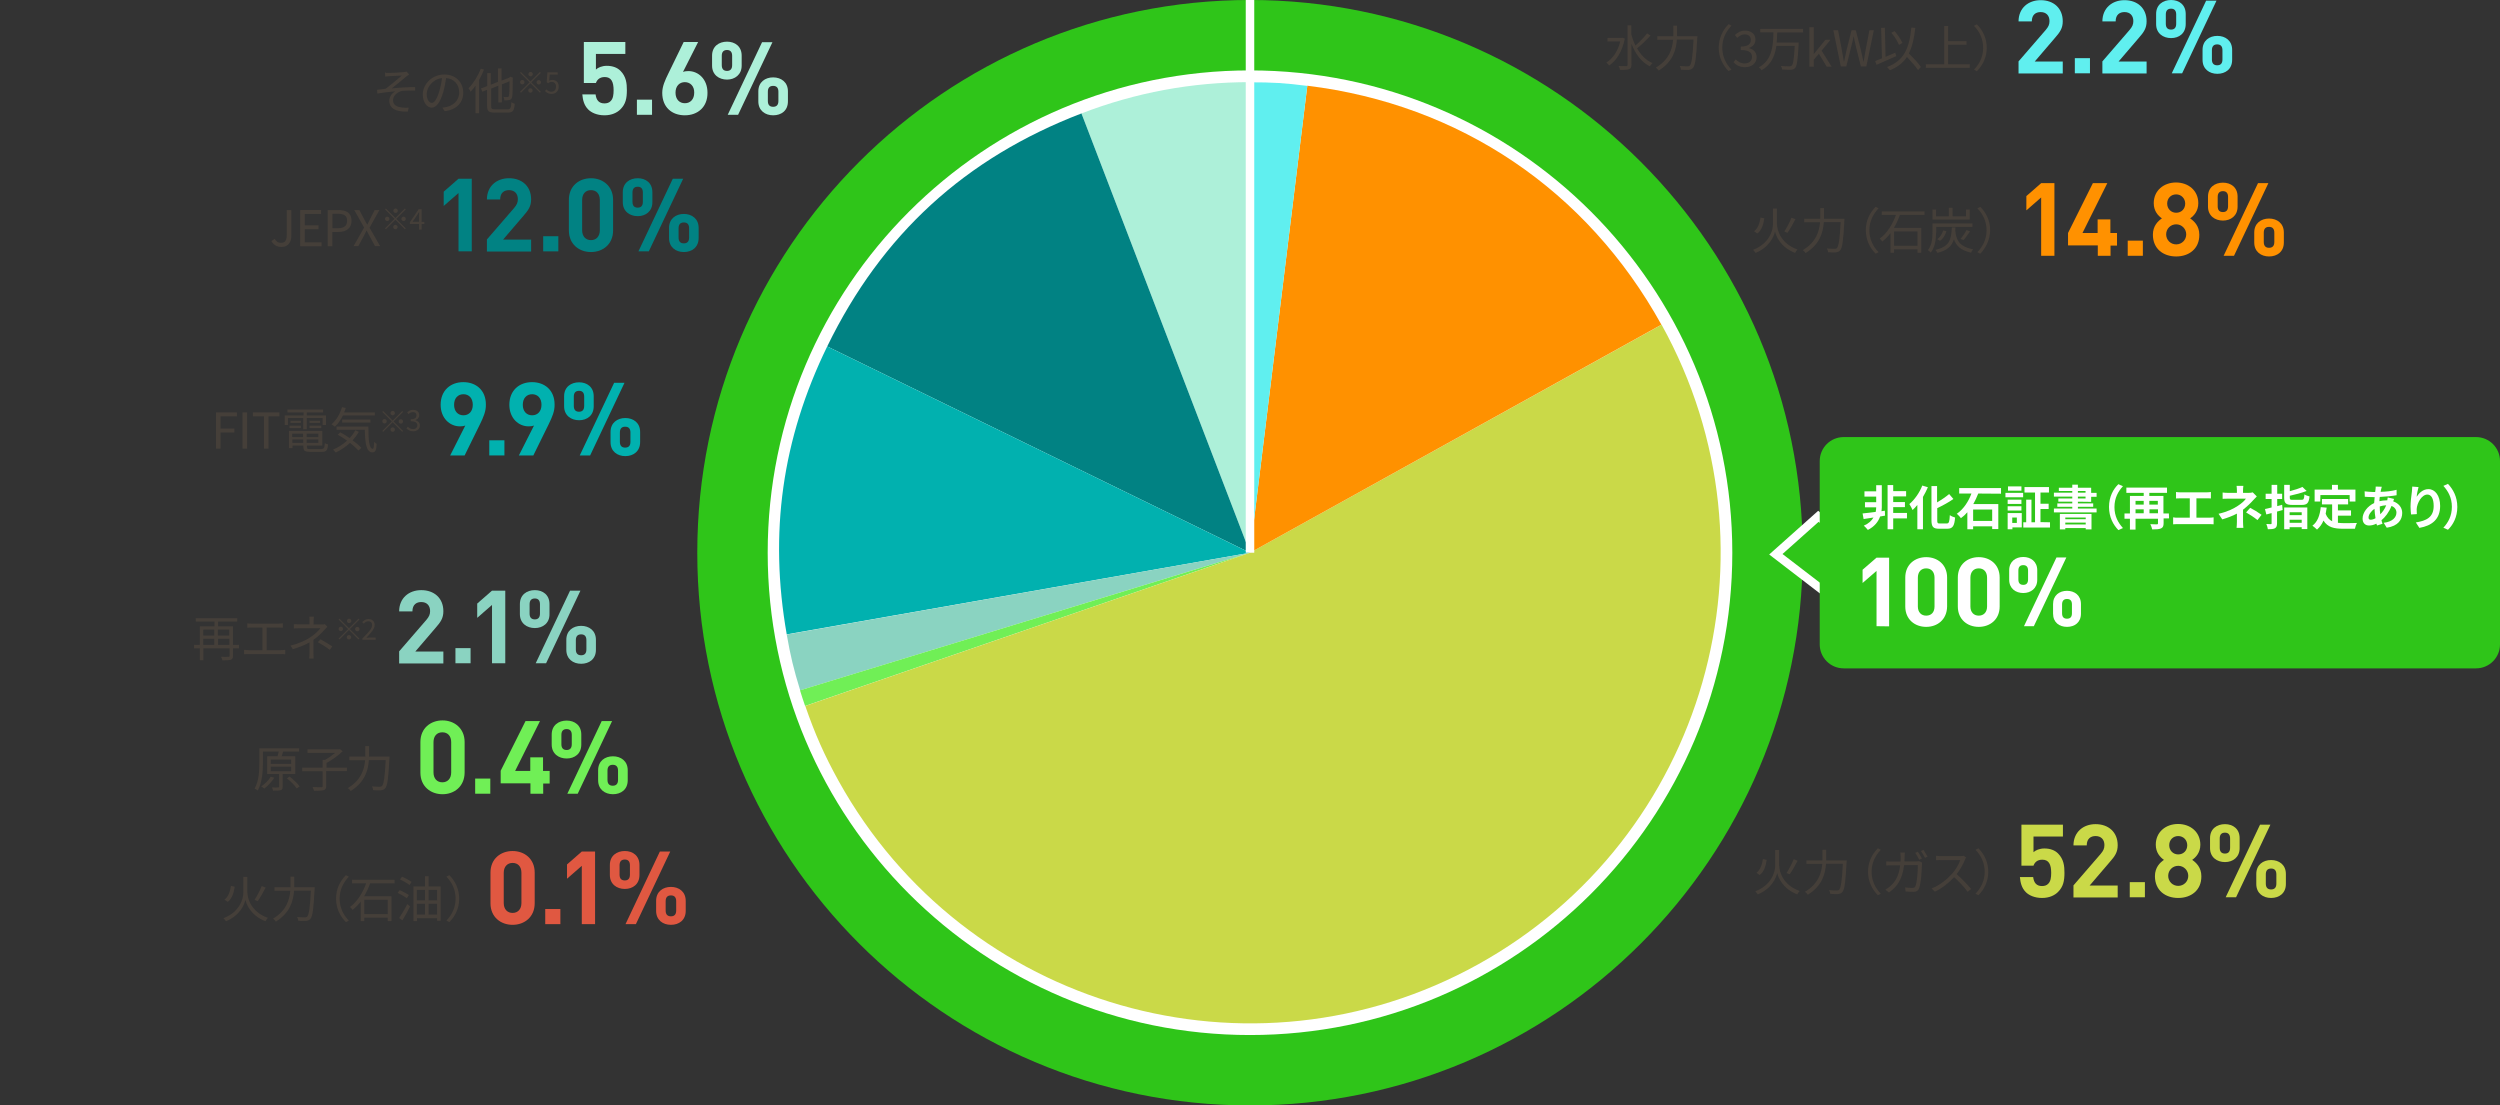 <svg width="1470" height="650" viewBox="0 0 1470 650" fill="none" xmlns="http://www.w3.org/2000/svg">
<rect x="0" y="0" width="1470" height="650" fill="#333333" stroke="none"/>
<g clip-path="url(#clip0_1324_8)">
<path d="M735 650C914.493 650 1060 504.493 1060 325C1060 145.507 914.493 0 735 0C555.507 0 410 145.507 410 325C410 504.493 555.507 650 735 650Z" fill="#2FC519"/>
<path d="M735 608.6C891.628 608.6 1018.6 481.628 1018.6 325C1018.6 168.372 891.628 41.4 735 41.4C578.372 41.4 451.4 168.372 451.4 325C451.4 481.628 578.372 608.6 735 608.6Z" fill="white"/>
<path d="M1095.8 324.1L1070.9 346.4L1044.2 325.9L1069.2 303.6L1095.8 324.1Z" fill="#2FC519" stroke="white" stroke-width="5" stroke-miterlimit="10"/>
<path d="M1455.9 393H1084.1C1076.3 393 1070 386.7 1070 378.9V271.1C1070 263.3 1076.3 257 1084.1 257H1455.9C1463.7 257 1470 263.3 1470 271.1V378.9C1470 386.7 1463.7 393 1455.9 393Z" fill="#2FC519"/>
<path d="M1103.4 368.2V335.7L1095.2 342.8V335L1103.4 327.9H1110.8V368.3L1103.4 368.2Z" fill="white"/>
<path d="M1132.6 368.6C1126 368.6 1120.3 364.3 1120.3 356.6V339.6C1120.3 331.9 1126 327.6 1132.6 327.6C1139.2 327.6 1144.9 331.9 1144.9 339.6V356.6C1144.8 364.3 1139.2 368.6 1132.6 368.6ZM1137.5 339.7C1137.5 336.3 1135.6 334.2 1132.6 334.2C1129.6 334.2 1127.7 336.3 1127.7 339.7V356.6C1127.7 360 1129.7 362 1132.6 362C1135.6 362 1137.5 360 1137.5 356.6V339.7Z" fill="white"/>
<path d="M1163.5 368.6C1156.9 368.6 1151.2 364.3 1151.2 356.6V339.6C1151.2 331.9 1156.9 327.6 1163.5 327.6C1170.1 327.6 1175.8 331.9 1175.8 339.6V356.6C1175.8 364.3 1170.1 368.6 1163.5 368.6ZM1168.4 339.7C1168.4 336.3 1166.5 334.2 1163.5 334.2C1160.5 334.2 1158.6 336.3 1158.6 339.7V356.6C1158.6 360 1160.6 362 1163.5 362C1166.4 362 1168.4 360 1168.4 356.6V339.7Z" fill="white"/>
<path d="M1189.7 348.7C1185.2 348.7 1181.4 346 1181.4 340.9V335.3C1181.4 330.2 1185.2 327.5 1189.7 327.5C1194.1 327.5 1197.9 330.2 1197.9 335.3V340.9C1197.9 346 1194.1 348.7 1189.7 348.7ZM1192.5 335.5C1192.5 333.3 1191.5 332.3 1189.7 332.3C1187.8 332.3 1186.8 333.3 1186.8 335.5V340.7C1186.8 342.9 1187.8 343.9 1189.7 343.9C1191.5 343.9 1192.5 342.9 1192.5 340.7V335.5ZM1195.9 368.2H1190.1L1209.2 327.8H1215L1195.9 368.2ZM1215.4 368.6C1210.9 368.6 1207.2 366 1207.2 360.8V355.2C1207.2 350.1 1210.9 347.4 1215.4 347.4C1219.9 347.4 1223.6 350.1 1223.6 355.2V360.8C1223.6 366 1219.9 368.6 1215.4 368.6ZM1218.3 355.4C1218.3 353.2 1217.3 352.2 1215.4 352.2C1213.5 352.2 1212.5 353.3 1212.5 355.4V360.6C1212.5 362.8 1213.5 363.8 1215.4 363.8C1217.3 363.8 1218.3 362.8 1218.3 360.6V355.4Z" fill="white"/>
<path d="M1108.4 303.2L1105.5 303.7C1104.5 306.6 1102.3 309.6 1098.3 311.6C1097.7 310.8 1096.7 309.8 1095.9 309.1C1098.7 307.9 1100.5 306.2 1101.6 304.3C1099.5 304.6 1097.5 304.9 1095.8 305.2L1095.2 301.9C1097.2 301.7 1100 301.4 1102.9 301C1103.1 300 1103.2 299.1 1103.2 298.3H1096.6V295.3H1103.2V292H1096.3V288.9H1103.2V285.3H1106.5V298.3C1106.5 299 1106.4 299.8 1106.3 300.6L1108.3 300.3L1108.4 303.2ZM1121.3 304.8H1113.2V311.2H1109.9V285.2H1113.2V288.8H1120.8V291.9H1113.2V295.2H1120.1V298.2H1113.2V301.6H1121.3V304.8Z" fill="white"/>
<path d="M1133.6 286.5C1132.8 288.4 1131.8 290.3 1130.7 292.2V311.2H1127.4V296.9C1126.5 298 1125.6 299 1124.6 299.9C1124.2 299.1 1123.3 297.2 1122.7 296.4C1125.7 293.9 1128.7 289.7 1130.3 285.5L1133.6 286.5ZM1144.7 307.8C1146 307.8 1146.3 306.8 1146.5 302.9C1147.3 303.5 1148.7 304.1 1149.6 304.3C1149.2 309.1 1148.3 310.9 1145 310.9H1140.2C1136.7 310.9 1135.7 309.8 1135.7 305.8V285.8H1139V295.4C1141.6 293.9 1144.2 292.1 1146.1 290.5L1148.6 293.4C1145.8 295.4 1142.4 297.2 1139.1 298.8V305.9C1139.1 307.6 1139.3 307.8 1140.6 307.8H1144.7Z" fill="white"/>
<path d="M1163.2 290.2C1162.4 292.3 1161.4 294.4 1160.3 296.4H1175V311.1H1171.4V309.5H1160.2V311.2H1156.8V301.2C1155.7 302.5 1154.4 303.7 1153 304.7C1152.5 303.9 1151.3 302.7 1150.6 302.1C1154.7 299.3 1157.6 294.6 1159.2 290.2H1152V287H1176.6V290.3L1163.2 290.2ZM1171.4 299.6H1160.2V306.3H1171.4V299.6Z" fill="white"/>
<path d="M1179.2 289.8H1189.6V292.4H1179.2V289.8ZM1188.8 310.1H1183.3V311.2H1180.5V301.7H1188.8V310.1ZM1188.6 296.3H1180.5V293.8H1188.6V296.3ZM1180.5 297.7H1188.6V300.2H1180.5V297.7ZM1188.6 288.5H1180.7V286H1188.6V288.5ZM1183.2 304.3V307.5H1185.9V304.3H1183.2ZM1205.4 307.1V310.2H1189.7V307.1H1191.4V293.8H1194.5V307.1H1196.6V289.6H1190.4V286.4H1204.8V289.6H1199.8V296.2H1204.6V299.3H1199.8V307L1205.4 307.1Z" fill="white"/>
<path d="M1221.8 295V296H1230.8V298H1221.8V299H1232.8V301.3H1207.7V299H1218.5V298H1209.7V296H1218.5V295H1210.3V293.1H1218.5V292H1207.7V289.7H1218.5V288.7H1210.6V286.8H1218.5V285H1221.8V286.8H1229.6V289.8H1232.8V292.1H1229.6V295.1L1221.8 295ZM1211.2 302.2H1229.8V311.3H1226.4V310.5H1214.4V311.3H1211.2V302.2ZM1214.4 304.3V305.3H1226.4V304.3H1214.4ZM1226.4 308.4V307.3H1214.4V308.4H1226.4ZM1221.8 289.7H1226.3V288.7H1221.8V289.7ZM1221.8 293.1H1226.3V292H1221.8V293.1Z" fill="white"/>
<path d="M1240.1 298.1C1240.1 292.1 1242.6 287.6 1245.6 284.7L1248.3 285.9C1245.5 288.9 1243.3 292.8 1243.3 298.2C1243.3 303.6 1245.5 307.4 1248.3 310.5L1245.6 311.7C1242.6 308.6 1240.1 304.1 1240.1 298.1Z" fill="white"/>
<path d="M1275.4 304.8H1272.2V307.6C1272.2 309.3 1271.8 310.2 1270.7 310.7C1269.6 311.2 1267.9 311.3 1265.5 311.3C1265.3 310.4 1264.8 309 1264.4 308.2C1265.9 308.3 1267.7 308.3 1268.2 308.3C1268.7 308.3 1268.9 308.2 1268.9 307.7V305H1255.7V311.4H1252.4V305H1249.2V301.9H1252.4V291.6H1260.5V289.8H1250.3V286.7H1274.2V289.8H1263.8V291.6H1272.1V301.9H1275.3L1275.4 304.8ZM1255.7 294.5V296.7H1260.5V294.5H1255.7ZM1255.7 301.8H1260.5V299.5H1255.7V301.8ZM1263.8 294.5V296.7H1268.8V294.5H1263.8ZM1268.9 301.8V299.5H1263.9V301.8H1268.9Z" fill="white"/>
<path d="M1299 304.4C1300 304.4 1300.9 304.3 1301.6 304.2V308.3C1300.8 308.2 1299.6 308.2 1299 308.2H1280.5C1279.7 308.2 1278.7 308.2 1277.8 308.3V304.2C1278.7 304.4 1279.7 304.4 1280.5 304.4H1287.6V293H1282.2C1281.4 293 1280.2 293.1 1279.5 293.1V289.3C1280.2 289.4 1281.4 289.5 1282.2 289.5H1297.4C1298.2 289.5 1299.2 289.4 1300 289.3V293.1C1299.2 293 1298.2 293 1297.4 293H1291.5V304.4H1299Z" fill="white"/>
<path d="M1327 291.9C1326.3 292.6 1325.4 293.6 1324.8 294.2C1323.4 295.8 1321.2 297.9 1318.9 299.7C1318.9 301.9 1318.9 305 1318.9 306.8C1318.9 307.9 1319 309.5 1319.1 310.4H1315.1C1315.2 309.6 1315.3 307.9 1315.3 306.8V302C1312.7 303.4 1309.7 304.5 1306.7 305.4L1304.5 302.1C1309.9 300.9 1313.5 299 1315.9 297.4C1318.1 296 1319.8 294.4 1320.6 293.2H1310.5C1309.5 293.2 1307.7 293.3 1306.9 293.3V289.6C1308 289.8 1309.5 289.8 1310.5 289.8H1315.3V288.3C1315.3 287.4 1315.2 286.4 1315.1 285.7H1319.1C1319 286.4 1318.9 287.4 1318.9 288.3V289.8H1322.3C1323.2 289.8 1324 289.7 1324.6 289.5L1327 291.9ZM1323.1 298.6C1325.7 300 1327.1 300.8 1329.8 302.7L1327.4 305.8C1325 303.9 1323.1 302.7 1320.7 301.3L1323.1 298.6Z" fill="white"/>
<path d="M1342.2 299.9C1341.1 300.2 1340 300.5 1338.9 300.8V307.6C1338.9 309.3 1338.6 310 1337.7 310.6C1336.8 311.1 1335.4 311.2 1333.5 311.2C1333.4 310.4 1333 309 1332.6 308.1C1333.7 308.2 1334.8 308.2 1335.2 308.2C1335.6 308.2 1335.7 308.1 1335.7 307.7V301.7L1332.6 302.5L1331.8 299.3C1332.9 299 1334.3 298.7 1335.7 298.4V293.4H1332.2V290.3H1335.7V285.1H1339V290.3H1341.9V293.4H1339V297.6C1340 297.3 1341 297.1 1341.9 296.8L1342.2 299.9ZM1343.1 298.4H1356.7V311.1H1353.4V310H1346.3V311.2H1343.1V298.4ZM1353.2 293.9C1354.6 293.9 1354.8 293.5 1355 290.7C1355.7 291.2 1357.1 291.7 1358 291.9C1357.6 295.8 1356.6 296.9 1353.4 296.9H1348C1344.1 296.9 1343.1 295.9 1343.1 292.7V285.1H1346.4V288.8C1349.2 288.1 1352 287.2 1353.8 286.3L1356.3 288.7C1353.4 289.8 1349.7 290.8 1346.4 291.5V292.7C1346.4 293.8 1346.7 293.9 1348.3 293.9H1353.2ZM1346.3 301.2V302.9H1353.4V301.2H1346.3ZM1353.4 307.4V305.6H1346.3V307.4H1353.4Z" fill="white"/>
<path d="M1374.7 307.4C1375.7 307.5 1376.8 307.6 1377.9 307.6C1379.4 307.6 1384 307.6 1385.9 307.5C1385.4 308.3 1384.9 309.9 1384.7 310.9H1377.7C1372.5 310.9 1368.7 310.1 1366.2 306.1C1365.3 308.3 1364 310 1362.4 311.4C1361.8 310.8 1360.4 309.6 1359.7 309.1C1362.7 306.9 1364.1 303 1364.6 298.2L1368.1 298.5C1367.9 299.8 1367.7 300.9 1367.5 302.1C1368.3 304.3 1369.7 305.7 1371.3 306.5V296.6H1365.3V293.4H1380.7V296.6H1374.7V300.1H1382.4V303.2H1374.7V307.4ZM1364.3 294.9H1361V287.9H1371.2V285.1H1374.7V287.9H1385V294.9H1381.6V291.1H1364.4L1364.3 294.9Z" fill="white"/>
<path d="M1407.7 293.4C1407.6 293.7 1407.4 294.3 1407.2 294.8C1410.4 295.9 1412.5 298.4 1412.5 301.6C1412.5 305.5 1410.2 309.3 1403.4 310.3L1401.6 307.4C1406.9 306.8 1409.1 304.1 1409.1 301.4C1409.1 299.7 1408.1 298.2 1406.2 297.5C1404.7 301.3 1402.4 304.2 1400.3 305.9C1400.5 306.6 1400.7 307.3 1400.9 308L1397.7 309C1397.6 308.7 1397.4 308.3 1397.3 307.9C1396 308.6 1394.5 309 1393 309C1391 309 1389.2 307.8 1389.2 304.9C1389.2 301.4 1392.1 297.6 1396 295.8C1396.1 294.6 1396.2 293.4 1396.3 292.3H1395.4C1393.9 292.3 1391.8 292.2 1390.5 292.1L1390.4 288.9C1391.4 289 1393.8 289.3 1395.5 289.3H1396.6L1396.8 287.8C1396.9 287.3 1396.9 286.6 1396.9 286.1L1400.5 286.2C1400.3 286.8 1400.2 287.3 1400.1 287.7C1400 288.1 1399.9 288.7 1399.8 289.2C1403.2 289.1 1406.2 288.8 1409.2 288V291.2C1406.5 291.7 1402.8 292 1399.3 292.2C1399.2 293 1399.1 293.9 1399.1 294.7C1400.4 294.4 1401.9 294.2 1403.2 294.2H1403.7C1403.8 293.6 1403.9 292.9 1404 292.5L1407.7 293.4ZM1396.8 304.7C1396.5 303 1396.3 301.1 1396.2 299.2C1394.1 300.6 1392.7 302.7 1392.7 304.3C1392.7 305.2 1393.1 305.6 1394 305.6C1394.8 305.6 1395.8 305.3 1396.8 304.7ZM1399.3 297.8C1399.3 299.5 1399.4 301 1399.6 302.4C1400.9 301.1 1402.2 299.4 1403.1 297.1C1401.7 297.2 1400.4 297.4 1399.3 297.8Z" fill="white"/>
<path d="M1422.1 286.4C1421.7 287.8 1421.1 290.6 1421 292.1C1422.3 290 1424.7 287.6 1427.9 287.6C1431.8 287.6 1434.8 291.4 1434.8 297.5C1434.8 305.3 1430 309.1 1422.6 310.4L1420.5 307.2C1426.7 306.2 1431 304.2 1431 297.5C1431 293.2 1429.6 290.8 1427.3 290.8C1424 290.8 1421.2 295.7 1421 299.4C1421 300.2 1421 301.1 1421.1 302.3L1417.7 302.5C1417.6 301.4 1417.4 299.7 1417.4 297.9C1417.4 295.3 1417.8 291.9 1418.2 289C1418.3 288 1418.4 286.9 1418.4 286.1L1422.1 286.4Z" fill="white"/>
<path d="M1444.9 298.1C1444.9 304.1 1442.4 308.6 1439.4 311.5L1436.7 310.3C1439.5 307.3 1441.7 303.4 1441.7 298C1441.7 292.6 1439.5 288.8 1436.7 285.7L1439.4 284.5C1442.4 287.7 1444.9 292.1 1444.9 298.1Z" fill="white"/>
<path d="M734.999 325L635.899 66.7C667.799 54.4 700.799 48.3 734.999 48.3V325Z" fill="#ADF0D9"/>
<path d="M734.999 325L486.399 203.7C518.499 137.8 567.399 93 635.899 66.7L734.999 325Z" fill="#018283"/>
<path d="M735 325L462.6 373C452.1 313.4 459.9 258.1 486.4 203.7L735 325Z" fill="#01B1AF"/>
<path d="M735 325L470.5 405.9C466.7 393.6 464.8 385.7 462.6 373.1L735 325Z" fill="#8AD3C1"/>
<path d="M734.999 325L473.399 415.1C472.599 412.8 471.099 408.3 470.399 405.9L734.999 325Z" fill="#70EF56"/>
<path d="M473.4 415.1C473.6 415.7 473.2 414.5 473.4 415.1Z" fill="#FF5B00"/>
<path d="M735 325L977 190.9C1051.1 324.5 1002.8 492.9 869.2 567C735.6 641.1 567.2 592.8 493.1 459.2C484.7 444 479.2 431.6 473.5 415.1L735 325Z" fill="#CAD948"/>
<path d="M735 325L768.7 50.4C858.5 61.4 933.1 111.8 976.9 190.9L735 325Z" fill="#FF9100"/>
<path d="M735 325V48.4C748.4 48.4 755.4 48.8 768.7 50.5L735 325Z" fill="#60EFEF"/>
<path d="M735 0V325" stroke="white" stroke-width="5" stroke-miterlimit="10"/>
<path d="M955.4 22.7C953.9 30.3 950.4 35.7 946.2 38.5C945.9 38 945 37.1 944.5 36.8C948.3 34.5 951.3 30.1 952.7 24.4H945.2V22.3H953.7L954 22.2L955.4 22.7ZM970.5 20.9C968.2 23.4 965.1 26.5 962.6 28.4C964.8 32.3 967.8 35.5 971.7 37.1C971.2 37.5 970.4 38.4 970.1 39C965.1 36.5 961.6 31.7 959.3 25.7V38.1C959.3 39.6 958.9 40.3 957.9 40.7C956.9 41.1 955.3 41.1 952.6 41.1C952.5 40.5 952.1 39.4 951.7 38.8C953.8 38.9 955.6 38.9 956.2 38.9C956.8 38.9 957 38.7 957 38.1V14.9H959.2V20.2C959.8 22.5 960.6 24.7 961.6 26.8C963.9 24.8 966.8 21.9 968.5 19.6L970.5 20.9Z" fill="#453F39"/>
<path d="M998.1 21.1C998.1 21.1 998.1 21.9 998 22.2C997.4 34.1 996.8 38.4 995.5 39.9C994.8 40.7 994.1 40.9 993 41.1C992 41.2 990.1 41.1 988.4 41C988.4 40.4 988.1 39.4 987.7 38.8C989.7 39 991.5 39 992.3 39C992.9 39 993.3 38.9 993.6 38.6C994.6 37.6 995.3 33.5 995.8 23.3H986C985.6 29.3 983.7 36.3 975.3 41.5C975 41 974.2 40.1 973.6 39.8C981.5 35.1 983.3 28.8 983.8 23.4H974.5V21.3H983.9C983.9 20.9 983.9 20.5 983.9 20.1V15.1H986.1V20.1C986.1 20.5 986.1 20.9 986.1 21.3H998.1V21.1Z" fill="#453F39"/>
<path d="M1016.4 14.2L1018.1 15.1C1014.8 18.6 1012.7 22.8 1012.7 28C1012.7 33.2 1014.8 37.5 1018.1 40.9L1016.4 41.8C1012.9 38.3 1010.6 33.6 1010.6 28C1010.7 22.4 1012.9 17.8 1016.4 14.2Z" fill="#453F39"/>
<path d="M1019.3 36.6L1020.6 34.9C1021.8 36.2 1023.5 37.3 1025.9 37.3C1028.4 37.3 1030.2 35.8 1030.2 33.5C1030.2 31 1028.5 29.4 1023.6 29.4V27.4C1028 27.4 1029.5 25.7 1029.5 23.5C1029.5 21.5 1028.1 20.2 1025.9 20.2C1024.2 20.2 1022.7 21.1 1021.5 22.3L1020.1 20.6C1021.7 19.1 1023.6 18 1026 18C1029.6 18 1032.2 19.9 1032.2 23.3C1032.2 25.8 1030.7 27.4 1028.4 28.2V28.3C1030.9 28.9 1032.9 30.7 1032.9 33.6C1032.9 37.3 1029.9 39.5 1026.1 39.5C1022.7 39.5 1020.7 38.1 1019.3 36.6Z" fill="#453F39"/>
<path d="M1045 19.1C1044.9 21 1044.9 23 1044.7 25H1057.6C1057.6 25 1057.6 25.8 1057.6 26C1057.1 35.3 1056.6 38.8 1055.5 40C1054.8 40.7 1054.1 41 1053 41C1051.9 41 1049.9 41 1047.9 40.9C1047.9 40.3 1047.6 39.4 1047.1 38.8C1049.3 39 1051.4 39 1052.1 39C1052.8 39 1053.1 38.9 1053.5 38.6C1054.4 37.8 1054.9 34.6 1055.3 27H1044.5C1043.7 32.7 1041.5 38.1 1035.8 41.3C1035.5 40.7 1034.8 40 1034.2 39.6C1042.2 35.3 1042.6 26.4 1042.8 19H1035V17H1060.2V19.1H1045Z" fill="#453F39"/>
<path d="M1063.9 16H1066.5V31.7H1066.6L1073.3 23.4H1076.3L1071.1 29.8L1077 39.2H1074.1L1069.5 31.6L1066.5 35.1V39.2H1063.9V16Z" fill="#453F39"/>
<path d="M1078 17.8H1080.8L1083 29.4C1083.4 31.7 1083.8 34 1084.2 36.3H1084.3C1084.8 34 1085.3 31.7 1085.8 29.4L1088.7 17.8H1091.2L1094.2 29.4C1094.7 31.7 1095.2 34 1095.7 36.3H1095.8C1096.2 34 1096.6 31.7 1097 29.4L1099.2 17.8H1101.8L1097.4 39.1H1094.2L1091 26.3C1090.6 24.6 1090.3 23.1 1090 21.5H1089.9C1089.6 23.1 1089.2 24.7 1088.8 26.3L1085.6 39.1H1082.4L1078 17.8Z" fill="#453F39"/>
<path d="M1115 33C1111 34.8 1106.6 36.7 1103.4 38.1L1102.6 35.9C1103.7 35.5 1105.1 34.9 1106.6 34.3L1106.1 16.4L1108.3 16.3L1108.7 33.4C1110.6 32.6 1112.5 31.8 1114.4 31L1115 33ZM1127.8 41.2C1126.5 39.2 1123.8 36.2 1121.3 33.5C1119 36.9 1115.9 39.4 1111.3 41.3C1111 40.9 1110.1 39.9 1109.6 39.4C1119.5 35.7 1122.6 28.7 1123.9 16.2L1126.2 16.4C1125.5 22.6 1124.4 27.5 1122.4 31.4C1125 34 1128.1 37.2 1129.5 39.4L1127.8 41.2ZM1116.6 26.4C1115.8 24.4 1114 21.4 1112.1 19.3L1114 18.3C1115.9 20.4 1117.8 23.3 1118.6 25.2L1116.6 26.4Z" fill="#453F39"/>
<path d="M1158.2 37.8V39.9H1132.4V37.8H1143.2V15.3H1145.5V24.2H1156.3V26.3H1145.5V37.8H1158.2Z" fill="#453F39"/>
<path d="M1162.4 41.9L1160.7 41C1164 37.5 1166.1 33.3 1166.1 28.1C1166.1 22.9 1164 18.6 1160.7 15.2L1162.4 14.3C1165.9 17.8 1168.2 22.5 1168.2 28.1C1168.2 33.7 1165.9 38.3 1162.4 41.9Z" fill="#453F39"/>
<path d="M1186.9 43.1V36.1L1202.9 17.6C1204.5 15.7 1205.1 14.4 1205.1 12.4C1205.1 9.2 1203.2 7.1 1199.9 7.1C1197.3 7.1 1194.7 8.4 1194.7 12.6H1186.9C1186.9 4.8 1192.6 0.1 1199.9 0.1C1207.5 0.1 1212.9 4.8 1212.9 12.5C1212.9 16.6 1211.3 18.9 1208.3 22.3L1196.4 36.2H1212.9V43.2H1186.9V43.1Z" fill="#60EFEF"/>
<path d="M1220 43.1V34.2H1228.9V43.1H1220Z" fill="#60EFEF"/>
<path d="M1236.2 43.1V36.1L1252.2 17.6C1253.8 15.7 1254.4 14.4 1254.4 12.4C1254.4 9.2 1252.5 7.1 1249.2 7.1C1246.6 7.1 1244 8.4 1244 12.6H1236.2C1236.2 4.8 1241.9 0.1 1249.2 0.1C1256.8 0.1 1262.2 4.8 1262.2 12.5C1262.2 16.6 1260.6 18.9 1257.6 22.3L1245.7 36.2H1262.2V43.2H1236.2V43.1Z" fill="#60EFEF"/>
<path d="M1276.6 22.4C1271.9 22.4 1267.8 19.6 1267.8 14.2V8.2C1267.8 2.8 1271.8 0 1276.6 0C1281.3 0 1285.2 2.8 1285.2 8.2V14.1C1285.2 19.6 1281.3 22.4 1276.6 22.4ZM1279.6 8.5C1279.6 6.2 1278.5 5.1 1276.6 5.1C1274.6 5.1 1273.5 6.2 1273.5 8.5V14C1273.5 16.3 1274.6 17.4 1276.6 17.4C1278.5 17.4 1279.6 16.3 1279.6 14V8.5ZM1283.1 43.1H1277L1297.2 0.4H1303.3L1283.1 43.1ZM1303.8 43.4C1299.1 43.4 1295.1 40.6 1295.1 35.2V29.3C1295.1 23.9 1299.1 21.1 1303.8 21.1C1308.5 21.1 1312.5 23.9 1312.5 29.3V35.2C1312.5 40.7 1308.5 43.4 1303.8 43.4ZM1306.8 29.5C1306.8 27.2 1305.7 26.1 1303.7 26.1C1301.7 26.1 1300.6 27.2 1300.6 29.5V35C1300.6 37.3 1301.7 38.4 1303.7 38.4C1305.7 38.4 1306.8 37.3 1306.8 35V29.5Z" fill="#60EFEF"/>
<path d="M1044.9 131.9C1044.9 135.2 1047 143.2 1056.9 146.7C1056.4 147.2 1055.8 148.1 1055.5 148.7C1047.1 145.5 1044.3 138.9 1043.7 136.1C1043.1 138.9 1040.5 145.3 1032.3 148.7C1032 148.3 1031.3 147.4 1030.8 146.9C1040.5 143.2 1042.5 135.3 1042.5 131.9V122.6H1044.8V131.9H1044.9ZM1037.4 128.4C1036.9 131.9 1035.9 135.4 1033.3 137.3L1031.4 136C1033.7 134.3 1034.7 131.1 1035.2 127.9L1037.4 128.4ZM1055.7 128.9C1054.3 131.6 1052.5 134.9 1051 136.9L1049.2 136.1C1050.6 134 1052.4 130.5 1053.4 128L1055.7 128.9Z" fill="#453F39"/>
<path d="M1084.6 128.4C1084.6 128.4 1084.6 129.2 1084.5 129.5C1083.9 141.4 1083.3 145.7 1082 147.2C1081.3 148 1080.6 148.2 1079.5 148.4C1078.5 148.5 1076.6 148.4 1074.9 148.3C1074.9 147.7 1074.6 146.7 1074.2 146.1C1076.2 146.3 1078 146.3 1078.8 146.3C1079.4 146.3 1079.8 146.2 1080.1 145.9C1081.1 144.9 1081.8 140.8 1082.3 130.6H1072.4C1072 136.6 1070.1 143.6 1061.7 148.8C1061.4 148.3 1060.6 147.4 1060 147.1C1067.9 142.4 1069.7 136.1 1070.2 130.7H1060.9V128.6H1070.3C1070.3 128.2 1070.3 127.8 1070.3 127.4V122.4H1072.5V127.4C1072.5 127.8 1072.5 128.2 1072.5 128.6H1084.6V128.4Z" fill="#453F39"/>
<path d="M1102.9 121.6L1104.6 122.5C1101.3 126 1099.2 130.2 1099.2 135.4C1099.2 140.6 1101.3 144.9 1104.6 148.3L1102.9 149.2C1099.4 145.7 1097.1 141 1097.1 135.4C1097.1 129.7 1099.4 125.1 1102.9 121.6Z" fill="#453F39"/>
<path d="M1117.1 126.5C1116.2 129.1 1115 131.6 1113.6 134H1129.7V148.6H1127.5V146.6H1113.7V148.6H1111.6V137.1C1110.2 139 1108.6 140.6 1106.8 142C1106.5 141.5 1105.8 140.8 1105.3 140.3C1109.8 137 1113 131.5 1114.8 126.4H1106.5V124.3H1131.6V126.4H1117.1V126.5ZM1113.7 136.1V144.5H1127.5V136.1H1113.7Z" fill="#453F39"/>
<path d="M1138.4 136.9C1138.4 140.3 1137.9 145.3 1135.3 148.5C1135 148.1 1134.1 147.4 1133.6 147.1C1136 144.1 1136.3 139.9 1136.3 136.9V131.4H1159.8V133.4H1138.5V136.9H1138.4ZM1158.2 129.1H1136.3V123.2H1138.4V127.2H1145.9V122.2H1148.1V127.2H1156V123.2H1158.2V129.1ZM1149.8 133.7C1149.8 134.3 1149.7 134.9 1149.7 135.4C1150.1 140.4 1151.4 144.9 1160.2 146.6C1159.7 147.1 1159.2 148 1159 148.6C1152.7 147.2 1150.1 144.2 1148.9 140.7C1147.7 144.6 1145.2 147.2 1139.2 148.7C1139 148.2 1138.4 147.3 1138 146.9C1146.4 145 1147.3 141 1147.7 133.7H1149.8ZM1139.1 140.6C1140.7 139.6 1142 137.6 1142.6 135.5L1144.5 135.9C1143.8 138.2 1142.6 140.4 1140.7 141.6L1139.1 140.6ZM1152.8 140.5C1154 139.1 1155.5 136.9 1156.3 135.3L1158.4 136C1157.2 137.8 1155.8 139.8 1154.6 141.1L1152.8 140.5Z" fill="#453F39"/>
<path d="M1164.4 149.2L1162.7 148.3C1166 144.8 1168.1 140.6 1168.1 135.4C1168.1 130.2 1166 125.9 1162.7 122.5L1164.4 121.6C1167.9 125.1 1170.2 129.8 1170.2 135.4C1170.1 141 1167.8 145.6 1164.4 149.2Z" fill="#453F39"/>
<path d="M1200.2 150.4V116.1L1191.5 123.7V115.3L1200.2 107.7H1208V150.4H1200.2Z" fill="#FF9100"/>
<path d="M1241 144.3V150.4H1233.5V144.3H1216V137L1230.6 107.7H1239.1L1224.5 137H1233.4V129H1240.9V137H1244.8V144.4H1241V144.3Z" fill="#FF9100"/>
<path d="M1251.1 150.4V141.5H1260V150.4H1251.1Z" fill="#FF9100"/>
<path d="M1279.6 150.8C1272 150.8 1265.9 146.3 1265.9 138C1265.9 132.8 1268.9 130 1271.2 128.4C1269 126.9 1266.4 124.1 1266.4 119.5C1266.4 111.9 1272.4 107.3 1279.5 107.3C1286.6 107.3 1292.6 111.9 1292.6 119.5C1292.6 124.1 1290 126.9 1287.8 128.4C1290.1 130 1293.2 132.8 1293.2 138C1293.3 146.3 1287.1 150.8 1279.6 150.8ZM1279.6 131.9C1276.3 131.9 1273.7 134.5 1273.7 137.8C1273.7 141.1 1276.3 143.7 1279.6 143.7C1282.9 143.7 1285.5 141.1 1285.5 137.8C1285.5 134.6 1282.9 131.9 1279.6 131.9ZM1279.6 114.3C1276.5 114.3 1274.3 116.6 1274.3 119.7C1274.3 122.8 1276.6 125.1 1279.6 125.1C1282.7 125.1 1284.9 122.8 1284.9 119.7C1284.9 116.7 1282.6 114.3 1279.6 114.3Z" fill="#FF9100"/>
<path d="M1307.1 129.7C1302.4 129.7 1298.3 126.9 1298.3 121.5V115.6C1298.3 110.2 1302.3 107.4 1307.1 107.4C1311.8 107.4 1315.7 110.2 1315.7 115.6V121.5C1315.7 126.9 1311.7 129.7 1307.1 129.7ZM1310.1 115.8C1310.1 113.5 1309 112.4 1307.1 112.4C1305.1 112.4 1304 113.5 1304 115.8V121.3C1304 123.6 1305.1 124.7 1307.1 124.7C1309 124.7 1310.1 123.6 1310.1 121.3V115.8ZM1313.6 150.4H1307.5L1327.7 107.7H1333.8L1313.6 150.4ZM1334.2 150.8C1329.5 150.8 1325.5 148 1325.5 142.6V136.7C1325.5 131.3 1329.5 128.5 1334.2 128.5C1338.9 128.5 1342.9 131.3 1342.9 136.7V142.6C1342.9 148 1339 150.8 1334.2 150.8ZM1337.3 136.8C1337.3 134.5 1336.2 133.4 1334.2 133.4C1332.2 133.4 1331.1 134.5 1331.1 136.8V142.3C1331.1 144.6 1332.2 145.7 1334.2 145.7C1336.2 145.7 1337.3 144.6 1337.3 142.3V136.8Z" fill="#FF9100"/>
<path d="M1046.2 509.1C1046.2 512.4 1048.3 520.4 1058.2 523.9C1057.7 524.4 1057.1 525.3 1056.8 525.9C1048.4 522.7 1045.6 516.1 1045 513.3C1044.4 516.1 1041.8 522.5 1033.6 525.9C1033.3 525.5 1032.6 524.6 1032.1 524.1C1041.8 520.4 1043.8 512.5 1043.8 509.1V499.8H1046.1V509.1H1046.2ZM1038.8 505.6C1038.3 509.1 1037.3 512.6 1034.7 514.5L1032.8 513.2C1035.1 511.5 1036.1 508.3 1036.6 505.1L1038.8 505.6ZM1057 506.1C1055.6 508.8 1053.8 512.1 1052.3 514.1L1050.5 513.3C1051.9 511.2 1053.7 507.7 1054.7 505.2L1057 506.1Z" fill="#453F39"/>
<path d="M1085.9 505.7C1085.9 505.7 1085.9 506.5 1085.8 506.8C1085.2 518.7 1084.6 523 1083.3 524.5C1082.6 525.3 1081.9 525.5 1080.8 525.7C1079.8 525.8 1077.9 525.7 1076.2 525.6C1076.2 525 1075.9 524 1075.5 523.4C1077.5 523.6 1079.3 523.6 1080.1 523.6C1080.7 523.6 1081.1 523.5 1081.4 523.2C1082.4 522.2 1083.1 518.1 1083.6 507.9H1073.7C1073.3 513.9 1071.4 520.9 1063 526.1C1062.7 525.6 1061.9 524.7 1061.3 524.4C1069.2 519.7 1071 513.4 1071.5 508H1062.2V505.9H1071.6C1071.6 505.5 1071.6 505.1 1071.6 504.7V499.7H1073.8V504.7C1073.8 505.1 1073.8 505.5 1073.8 505.9H1085.9V505.7Z" fill="#453F39"/>
<path d="M1104.2 498.8L1105.9 499.7C1102.6 503.2 1100.5 507.4 1100.5 512.6C1100.5 517.8 1102.6 522.1 1105.9 525.5L1104.2 526.4C1100.7 522.9 1098.4 518.2 1098.4 512.6C1098.4 506.9 1100.7 502.3 1104.2 498.8Z" fill="#453F39"/>
<path d="M1119.9 503.5C1119.9 504.5 1119.8 505.5 1119.8 506.5H1126.7C1127.5 506.5 1128.1 506.4 1128.6 506.4L1130.2 507.2C1130.1 507.7 1130.1 508.2 1130.1 508.6C1130 511.4 1129.6 519.8 1128.3 522.6C1127.7 523.8 1126.8 524.4 1125.2 524.4C1123.7 524.4 1122 524.3 1120.5 524.2L1120.2 521.8C1121.8 522 1123.3 522.1 1124.5 522.1C1125.3 522.1 1125.9 521.9 1126.2 521.2C1127.3 519 1127.7 511.8 1127.7 508.7H1119.6C1118.6 517.1 1115.5 521.4 1110.7 524.8L1108.6 523.1C1109.5 522.6 1110.7 521.8 1111.6 521C1114.5 518.4 1116.6 514.8 1117.3 508.8H1112.4C1111.3 508.8 1110.1 508.8 1109.1 508.9V506.5C1110.1 506.6 1111.3 506.6 1112.4 506.6H1117.5C1117.6 505.7 1117.6 504.7 1117.6 503.7C1117.6 503 1117.5 502 1117.4 501.3H1120.1C1120 501.8 1119.9 502.8 1119.9 503.5ZM1130.1 504.8L1128.5 505.5C1127.9 504.3 1126.9 502.6 1126.2 501.5L1127.7 500.8C1128.5 501.9 1129.5 503.7 1130.1 504.8ZM1133.4 503.7L1131.9 504.4C1131.3 503.2 1130.3 501.5 1129.5 500.4L1131 499.7C1131.7 500.8 1132.8 502.6 1133.4 503.7Z" fill="#453F39"/>
<path d="M1155.4 505.5C1154.4 508 1152.6 511.4 1150.5 514C1153.5 516.6 1157.1 520.4 1159 522.7L1157 524.4C1155.1 521.8 1152 518.4 1149 515.8C1145.9 519.1 1142 522.3 1137.7 524.3L1135.8 522.4C1140.5 520.6 1144.8 517.1 1147.8 513.8C1149.8 511.6 1151.9 508.1 1152.6 505.7H1141.3C1140.3 505.7 1138.7 505.8 1138.4 505.8V503.2C1138.8 503.3 1140.5 503.4 1141.3 503.4H1152.5C1153.5 503.4 1154.2 503.3 1154.7 503.2L1156.2 504.3C1155.9 504.4 1155.5 505.1 1155.4 505.5Z" fill="#453F39"/>
<path d="M1163.3 526.4L1161.6 525.5C1164.9 522 1167 517.8 1167 512.6C1167 507.4 1164.9 503.1 1161.6 499.7L1163.3 498.8C1166.8 502.3 1169.1 507 1169.1 512.6C1169.1 518.2 1166.8 522.9 1163.3 526.4Z" fill="#453F39"/>
<path d="M1210.1 524.5C1208.2 526.4 1205.1 528 1200.7 528C1196.3 528 1193 526.4 1191.2 524.6C1188.6 522 1188 518.8 1187.7 515.7H1195.5C1195.9 519.1 1197.5 521 1200.7 521C1202.2 521 1203.5 520.6 1204.4 519.6C1205.8 518.2 1206.1 515.9 1206.1 513.2C1206.1 508.3 1204.7 505.5 1200.9 505.5C1197.7 505.5 1196.3 507.3 1195.7 509H1188.6V484.9H1213V491.9H1195.7V501.1C1196.8 500 1199.2 498.9 1202.1 498.9C1205.6 498.9 1208.3 500 1210.1 501.8C1213.5 505.2 1213.9 509.2 1213.9 513.2C1213.9 518 1213.2 521.4 1210.1 524.5Z" fill="#CAD948"/>
<path d="M1219.2 527.6V520.6L1235.2 502.1C1236.8 500.2 1237.4 498.9 1237.4 496.9C1237.4 493.7 1235.5 491.6 1232.2 491.6C1229.6 491.6 1227 492.9 1227 497.1H1219.2C1219.2 489.3 1224.9 484.6 1232.2 484.6C1239.8 484.6 1245.2 489.3 1245.2 497C1245.2 501.1 1243.6 503.4 1240.6 506.8L1228.7 520.7H1245.2V527.7H1219.2V527.6Z" fill="#CAD948"/>
<path d="M1252.3 527.6V518.7H1261.2V527.6H1252.3Z" fill="#CAD948"/>
<path d="M1280.8 528C1273.2 528 1267.1 523.5 1267.1 515.2C1267.1 510 1270.1 507.2 1272.4 505.6C1270.2 504.1 1267.6 501.3 1267.6 496.7C1267.6 489.1 1273.6 484.5 1280.7 484.5C1287.8 484.5 1293.8 489.1 1293.8 496.7C1293.8 501.3 1291.2 504.1 1289 505.6C1291.3 507.2 1294.4 510 1294.4 515.2C1294.5 523.5 1288.3 528 1280.8 528ZM1280.8 509.1C1277.5 509.1 1274.9 511.7 1274.9 515C1274.9 518.3 1277.5 520.9 1280.8 520.9C1284.1 520.9 1286.7 518.3 1286.7 515C1286.7 511.8 1284.1 509.1 1280.8 509.1ZM1280.8 491.6C1277.7 491.6 1275.5 493.9 1275.5 497C1275.5 500.1 1277.8 502.4 1280.8 502.4C1283.9 502.4 1286.1 500.1 1286.1 497C1286.1 493.9 1283.8 491.6 1280.8 491.6Z" fill="#CAD948"/>
<path d="M1308.3 506.9C1303.6 506.9 1299.5 504.1 1299.5 498.7V492.8C1299.5 487.4 1303.5 484.6 1308.3 484.6C1313 484.6 1316.9 487.4 1316.9 492.8V498.7C1316.9 504.1 1312.9 506.9 1308.3 506.9ZM1311.3 493C1311.3 490.7 1310.2 489.6 1308.3 489.6C1306.3 489.6 1305.2 490.7 1305.2 493V498.5C1305.2 500.8 1306.3 501.9 1308.3 501.9C1310.2 501.9 1311.3 500.8 1311.3 498.5V493ZM1314.8 527.6H1308.7L1328.9 484.9H1335L1314.8 527.6ZM1335.4 528C1330.7 528 1326.7 525.2 1326.7 519.8V513.9C1326.7 508.5 1330.7 505.7 1335.4 505.7C1340.1 505.7 1344.1 508.5 1344.1 513.9V519.8C1344.1 525.2 1340.2 528 1335.4 528ZM1338.5 514.1C1338.5 511.8 1337.4 510.7 1335.4 510.7C1333.4 510.7 1332.3 511.8 1332.3 514.1V519.6C1332.3 521.9 1333.4 523 1335.4 523C1337.4 523 1338.5 521.9 1338.5 519.6V514.1Z" fill="#CAD948"/>
<path d="M145.5 524.9C145.5 528.2 147.6 536.2 157.5 539.7C157 540.2 156.4 541.1 156.1 541.7C147.7 538.5 144.9 531.9 144.3 529.1C143.7 531.9 141.1 538.3 132.9 541.7C132.6 541.3 131.9 540.4 131.4 539.9C141.1 536.2 143.1 528.3 143.1 524.9V515.6H145.4V524.9H145.5ZM138 521.4C137.5 524.9 136.5 528.4 133.9 530.3L132 529C134.3 527.3 135.3 524.1 135.8 520.9L138 521.4ZM156.2 521.9C154.8 524.6 153 527.9 151.5 529.9L149.7 529.1C151.1 527 152.9 523.5 153.9 521L156.2 521.9Z" fill="#453F39"/>
<path d="M185.1 521.5C185.1 521.5 185.1 522.3 185 522.6C184.4 534.5 183.8 538.8 182.5 540.3C181.8 541.1 181.1 541.3 180 541.5C179 541.6 177.1 541.5 175.4 541.4C175.4 540.8 175.1 539.8 174.7 539.2C176.7 539.4 178.5 539.4 179.3 539.4C179.9 539.4 180.3 539.3 180.6 539C181.6 538 182.3 533.9 182.8 523.7H172.9C172.5 529.7 170.6 536.7 162.2 541.9C161.9 541.4 161.1 540.5 160.5 540.2C168.4 535.5 170.2 529.2 170.7 523.8H161.4V521.7H170.8C170.8 521.3 170.8 520.9 170.8 520.5V515.5H173V520.5C173 520.9 173 521.3 173 521.7H185.1V521.5Z" fill="#453F39"/>
<path d="M203.401 514.6L205.101 515.5C201.801 519 199.701 523.2 199.701 528.4C199.701 533.6 201.801 537.9 205.101 541.3L203.401 542.2C199.901 538.7 197.601 534 197.601 528.4C197.601 522.7 199.901 518.1 203.401 514.6Z" fill="#453F39"/>
<path d="M217.601 519.5C216.701 522.1 215.501 524.6 214.101 527H230.201V541.6H228.001V539.6H214.201V541.6H212.101V530.1C210.701 532 209.101 533.6 207.301 535C207.001 534.5 206.301 533.8 205.801 533.3C210.301 530 213.501 524.5 215.301 519.4H207.001V517.3H232.001V519.4H217.601V519.5ZM214.201 529.1V537.5H228.001V529.1H214.201Z" fill="#453F39"/>
<path d="M239.201 528.2C238.001 527.2 235.601 525.9 233.801 525L235.001 523.4C236.801 524.2 239.201 525.4 240.401 526.3L239.201 528.2ZM234.701 539.8C236.001 537.8 238.001 534.6 239.501 531.6L241.101 533C239.801 535.7 238.101 538.8 236.601 541.2L234.701 539.8ZM236.401 515.5C238.201 516.3 240.801 517.6 242.001 518.6L240.801 520.4C239.601 519.4 237.101 518 235.201 517.1L236.401 515.5ZM259.101 521.2V541.4H257.001V539.9H245.201V541.6H243.101V521.2H249.901V515.2H252.001V521.2H259.101ZM245.101 523.3V529.4H249.901V523.3H245.101ZM245.101 537.8H249.901V531.4H245.101V537.8ZM252.001 523.3V529.4H257.001V523.3H252.001ZM257.001 537.8V531.4H252.001V537.8H257.001Z" fill="#453F39"/>
<path d="M264.2 542.2L262.5 541.3C265.8 537.8 267.9 533.6 267.9 528.4C267.9 523.2 265.8 518.9 262.5 515.5L264.2 514.6C267.7 518.1 270 522.8 270 528.4C270 534.1 267.7 538.7 264.2 542.2Z" fill="#453F39"/>
<path d="M301.4 543.8C294.4 543.8 288.4 539.2 288.4 531.1V513.1C288.4 504.9 294.5 500.4 301.4 500.4C308.4 500.4 314.4 505 314.4 513.1V531.1C314.4 539.2 308.4 543.8 301.4 543.8ZM306.6 513.2C306.6 509.6 304.6 507.4 301.4 507.4C298.3 507.4 296.2 509.6 296.2 513.2V531C296.2 534.6 298.3 536.8 301.4 536.8C304.5 536.8 306.6 534.6 306.6 531V513.2Z" fill="#E05841"/>
<path d="M320.601 543.4V534.5H329.501V543.4H320.601Z" fill="#E05841"/>
<path d="M342.1 543.4V509.1L333.4 516.7V508.3L342.1 500.7H349.9V543.4H342.1Z" fill="#E05841"/>
<path d="M367.401 522.7C362.701 522.7 358.601 519.9 358.601 514.5V508.6C358.601 503.2 362.601 500.4 367.401 500.4C372.101 500.4 376.001 503.2 376.001 508.6V514.5C376.001 519.9 372.101 522.7 367.401 522.7ZM370.401 508.8C370.401 506.5 369.301 505.4 367.401 505.4C365.401 505.4 364.301 506.5 364.301 508.8V514.3C364.301 516.6 365.401 517.7 367.401 517.7C369.301 517.7 370.401 516.6 370.401 514.3V508.8ZM373.901 543.4H367.801L388.001 500.7H394.101L373.901 543.4ZM394.501 543.8C389.801 543.8 385.801 541 385.801 535.6V529.7C385.801 524.3 389.801 521.5 394.501 521.5C399.201 521.5 403.201 524.3 403.201 529.7V535.6C403.201 541 399.301 543.8 394.501 543.8ZM397.601 529.9C397.601 527.6 396.501 526.5 394.501 526.5C392.501 526.5 391.401 527.6 391.401 529.9V535.4C391.401 537.7 392.501 538.8 394.501 538.8C396.501 538.8 397.601 537.7 397.601 535.4V529.9Z" fill="#E05841"/>
<path d="M166.2 455.2V462.6C166.2 463.7 166 464.3 165.1 464.6C164.2 464.9 162.8 464.9 160.6 464.9C160.5 464.3 160.2 463.6 159.9 463C161.6 463.1 163.1 463.1 163.5 463C163.9 463 164.1 462.9 164.1 462.5V455.1H157.1V444.7H163.2C163.5 443.8 163.7 442.7 163.9 441.9H154.6V448.3C154.6 453.1 154.2 460 151.6 464.8C151.2 464.5 150.3 463.9 149.7 463.7C152.3 459.2 152.5 452.9 152.5 448.3V440H175.9V441.9H166.5C166.2 442.9 165.9 443.9 165.6 444.7H173.6V455.1H166.2V455.2ZM161.3 457.3C159.8 459.7 157.5 462.1 155.4 463.7C155 463.3 154.1 462.7 153.6 462.4C155.7 461 157.9 458.9 159.2 456.7L161.3 457.3ZM159.2 449.2H171.2V446.6H159.2V449.2ZM159.2 453.5H171.2V450.8H159.2V453.5ZM170.3 456.6C172.4 458.3 175 460.7 176.2 462.4L174.5 463.6C173.4 461.9 170.9 459.4 168.7 457.7L170.3 456.6Z" fill="#453F39"/>
<path d="M203.8 453.4H191.8V462.1C191.8 463.6 191.4 464.2 190.4 464.6C189.3 464.9 187.4 465 184.7 465C184.5 464.4 184.1 463.4 183.8 462.8C186.1 462.9 188.3 462.9 188.9 462.9C189.5 462.9 189.7 462.7 189.7 462.2V453.5H177.7V451.4H189.7V446.8H191.1C193.2 445.7 195.4 444.1 197.1 442.7H180.8V440.6H199.4L199.9 440.5L201.5 441.7C199 444.2 195.2 446.9 192 448.6V451.4H204V453.4H203.8Z" fill="#453F39"/>
<path d="M229.1 444.7C229.1 444.7 229.1 445.5 229 445.8C228.4 457.7 227.8 462 226.5 463.5C225.8 464.3 225.1 464.5 224 464.7C223 464.8 221.1 464.7 219.4 464.6C219.4 464 219.1 463 218.7 462.4C220.7 462.6 222.5 462.6 223.3 462.6C223.9 462.6 224.3 462.5 224.6 462.2C225.6 461.2 226.3 457.1 226.8 446.9H216.9C216.5 452.9 214.6 459.9 206.2 465.1C205.9 464.6 205.1 463.7 204.5 463.4C212.4 458.7 214.2 452.4 214.7 447H205.4V444.9H214.8C214.8 444.5 214.8 444.1 214.8 443.7V438.7H217V443.7C217 444.1 217 444.5 217 444.9H229.1V444.7Z" fill="#453F39"/>
<path d="M260.2 467C253.2 467 247.2 462.4 247.2 454.3V436.3C247.2 428.1 253.3 423.6 260.2 423.6C267.1 423.6 273.2 428.2 273.2 436.3V454.3C273.1 462.5 267.1 467 260.2 467ZM265.3 436.4C265.3 432.8 263.3 430.6 260.1 430.6C256.9 430.6 254.9 432.8 254.9 436.4V454.2C254.9 457.8 257 460 260.1 460C263.2 460 265.3 457.8 265.3 454.2V436.4Z" fill="#70EF56"/>
<path d="M279.4 466.7V457.8H288.3V466.7H279.4Z" fill="#70EF56"/>
<path d="M319.4 460.6V466.7H311.9V460.6H294.4V453.2L309 424H317.5L302.9 453.3H311.8V445.3H319.3V453.3H323.2V460.7H319.4V460.6Z" fill="#70EF56"/>
<path d="M333.2 446C328.5 446 324.4 443.2 324.4 437.8V431.9C324.4 426.5 328.4 423.7 333.2 423.7C337.9 423.7 341.8 426.5 341.8 431.9V437.8C341.8 443.2 337.9 446 333.2 446ZM336.2 432.1C336.2 429.8 335.1 428.7 333.2 428.7C331.2 428.7 330.1 429.8 330.1 432.1V437.6C330.1 439.9 331.2 441 333.2 441C335.1 441 336.2 439.9 336.2 437.6V432.1ZM339.7 466.7H333.6L353.8 424H359.9L339.7 466.7ZM360.4 467C355.7 467 351.7 464.2 351.7 458.8V452.9C351.7 447.5 355.7 444.7 360.4 444.7C365.1 444.7 369.1 447.5 369.1 452.9V458.8C369.1 464.3 365.1 467 360.4 467ZM363.4 453.1C363.4 450.8 362.3 449.7 360.3 449.7C358.3 449.7 357.2 450.8 357.2 453.1V458.6C357.2 460.9 358.3 462 360.3 462C362.3 462 363.4 460.9 363.4 458.6V453.1Z" fill="#70EF56"/>
<path d="M140.5 381.2H137V385.6C137 386.9 136.7 387.5 135.8 387.9C134.8 388.2 133.2 388.3 130.8 388.3C130.7 387.7 130.3 386.8 130 386.2C131.9 386.3 133.8 386.2 134.3 386.2C134.8 386.2 135 386.1 135 385.6V381.2H119.6V388.2H117.5V381.2H114.1V379.2H117.5V368.3H126.1V365.5H115.1V363.5H139.5V365.5H128.2V368.3H137V379.2H140.5V381.2ZM119.5 370.2V373.7H126V370.2H119.5ZM119.5 379.2H126V375.6H119.5V379.2ZM128.1 370.2V373.7H134.8V370.2H128.1ZM134.9 379.2V375.6H128.2V379.2H134.9Z" fill="#453F39"/>
<path d="M147.8 366.7H163.8C164.7 366.7 165.6 366.6 166.3 366.5V369.1C165.6 369 164.6 369 163.8 369H156.8V382.3H165.3C166.2 382.3 167 382.2 167.7 382.1V384.7C166.9 384.6 165.9 384.6 165.3 384.6H146.1C145.3 384.6 144.4 384.6 143.5 384.7V382.1C144.4 382.2 145.3 382.3 146.1 382.3H154.3V369H147.8C147.2 369 146.1 369 145.4 369.1V366.5C146.1 366.7 147.2 366.7 147.8 366.7Z" fill="#453F39"/>
<path d="M184.4 365.3V367.2H189.2C189.9 367.2 190.5 367.2 191 367L192.5 368.5C192 369.1 191.3 369.7 190.9 370.2C189.4 371.9 187 374.4 184.3 376.2C184.3 378.6 184.3 382.1 184.3 384C184.3 385 184.4 386.3 184.4 387.2H181.8C181.9 386.4 182 385 182 384C182 382.3 182 379.6 182 377.7C179.3 379.3 176.1 380.5 172.2 381.7L170.8 379.6C176.3 378.3 179.9 376.4 182.5 374.7C185.1 373 187.4 370.8 188.4 369.4H176.4C175.4 369.4 173.7 369.5 172.8 369.5V367C173.7 367.1 175.4 367.1 176.3 367.1H182V365.2C182 364.4 182 363.3 181.9 362.6H184.6C184.5 363.4 184.4 364.5 184.4 365.3ZM186.9 377.6L188.4 375.9C191.1 377.4 192.7 378.3 195.4 380.1L193.9 382.1C191.4 380.2 189.6 379.1 186.9 377.6Z" fill="#453F39"/>
<path d="M210.8 363.8L211.3 364.3L205.7 369.9L211.3 375.5L210.8 376L205.2 370.4L199.6 376L199.1 375.5L204.7 369.9L199.1 364.3L199.6 363.8L205.2 369.4L210.8 363.8ZM200.4 371.1C199.7 371.1 199.1 370.5 199.1 369.8C199.1 369.1 199.7 368.5 200.4 368.5C201.1 368.5 201.7 369.1 201.7 369.8C201.7 370.6 201.1 371.1 200.4 371.1ZM204 365.1C204 364.4 204.6 363.8 205.3 363.8C206 363.8 206.6 364.4 206.6 365.1C206.6 365.8 206 366.4 205.3 366.4C204.6 366.4 204 365.8 204 365.1ZM206.5 374.7C206.5 375.4 205.9 376 205.2 376C204.5 376 203.9 375.4 203.9 374.7C203.9 374 204.5 373.4 205.2 373.4C205.9 373.4 206.5 374 206.5 374.7ZM210.1 368.6C210.8 368.6 211.4 369.2 211.4 369.9C211.4 370.6 210.8 371.2 210.1 371.2C209.4 371.2 208.8 370.6 208.8 369.9C208.8 369.2 209.4 368.6 210.1 368.6Z" fill="#453F39"/>
<path d="M213.1 375.4C216.7 371.8 218.8 369.6 218.8 367.6C218.8 366.2 218.1 365.3 216.5 365.3C215.5 365.3 214.6 365.9 213.9 366.7L213 365.8C214 364.7 215.1 364 216.7 364C218.9 364 220.3 365.4 220.3 367.5C220.3 369.8 218.2 372 215.4 375C216 375 216.8 374.9 217.4 374.9H220.9V376.2H213.1V375.4Z" fill="#453F39"/>
<path d="M234.699 390V383L250.699 364.5C252.299 362.6 252.899 361.3 252.899 359.3C252.899 356.1 250.999 354 247.699 354C245.099 354 242.499 355.3 242.499 359.5H234.699C234.699 351.7 240.399 347 247.699 347C255.299 347 260.699 351.7 260.699 359.4C260.699 363.5 259.099 365.8 256.099 369.2L244.199 383.1H260.699V390.1H234.699V390Z" fill="#8AD3C1"/>
<path d="M267.799 390V381.1H276.699V390H267.799Z" fill="#8AD3C1"/>
<path d="M289.3 390V355.7L280.6 363.3V354.9L289.3 347.3H297.1V390H289.3Z" fill="#8AD3C1"/>
<path d="M314.499 369.3C309.799 369.3 305.699 366.5 305.699 361.1V355.2C305.699 349.8 309.699 347 314.499 347C319.199 347 323.099 349.8 323.099 355.2V361.1C323.199 366.4 319.199 369.3 314.499 369.3ZM317.499 355.3C317.499 353 316.399 351.9 314.499 351.9C312.499 351.9 311.399 353 311.399 355.3V360.8C311.399 363.1 312.499 364.2 314.499 364.2C316.399 364.2 317.499 363.1 317.499 360.8V355.3ZM321.099 390H314.999L335.199 347.3H341.299L321.099 390ZM341.699 390.3C336.999 390.3 332.999 387.5 332.999 382.1V376.2C332.999 370.8 336.999 368 341.699 368C346.399 368 350.399 370.8 350.399 376.2V382.1C350.399 387.6 346.399 390.3 341.699 390.3ZM344.799 376.4C344.799 374.1 343.699 373 341.699 373C339.699 373 338.599 374.1 338.599 376.4V381.9C338.599 384.2 339.699 385.3 341.699 385.3C343.699 385.3 344.799 384.2 344.799 381.9V376.4Z" fill="#8AD3C1"/>
<path d="M127 242.5H139.3V244.8H129.7V252H137.8V254.3H129.7V263.8H127V242.5Z" fill="#453F39"/>
<path d="M142.6 242.5H145.3V263.8H142.6V242.5Z" fill="#453F39"/>
<path d="M155.1 244.8H148.7V242.5H164.3V244.8H157.9V263.8H155.2V244.8H155.1Z" fill="#453F39"/>
<path d="M178.4 245.8H169.3V249.9H167.4V244.3H178.5V242.5H169V240.8H190V242.5H180.4V244.3H191.7V249.9H189.7V245.8H180.4V252.4H178.3V245.8H178.4ZM189 264C190.5 264 190.8 263.5 191 260.6C191.5 260.9 192.3 261.2 192.9 261.3C192.6 264.8 191.9 265.7 189.2 265.7H182.5C179.3 265.7 178.4 265.1 178.4 262.8V262H172V263.5H169.9V253.4H189.5V262H180.5V262.9C180.5 263.9 180.8 264.1 182.7 264.1H189V264ZM170.2 250.3H176.9V251.7H170.2V250.3ZM176.9 248.7H170.8V247.4H176.9V248.7ZM171.8 255V257H178.2V255H171.8ZM178.3 260.4V258.4H171.9V260.4H178.3ZM187.2 255H180.3V257H187.2V255ZM187.2 260.4V258.4H180.3V260.4H187.2ZM188.2 247.4V248.7H182V247.4H188.2ZM182 250.3H188.9V251.7H182V250.3Z" fill="#453F39"/>
<path d="M201.6 244.4C200.3 247 198.7 249.3 196.9 250.9C196.5 250.5 195.5 249.9 194.9 249.5C197.7 247.2 199.9 243.5 201.1 239.4L203.3 239.9C203 240.8 202.7 241.7 202.3 242.5H220.4V244.3H201.6V244.4ZM211 253.9C210 255.7 208.7 257.4 207.3 258.9C209.4 260.4 211.2 262 212.5 263.3L210.8 264.9C209.6 263.6 207.8 262 205.8 260.4C203.3 262.7 200.4 264.7 197.4 266.1C197.1 265.7 196.3 264.8 195.8 264.4C198.8 263.1 201.7 261.3 204.1 259.1C202.3 257.8 200.4 256.6 198.6 255.6L200.1 254.2C201.9 255.2 203.8 256.3 205.6 257.6C206.9 256.2 208 254.7 208.9 253L211 253.9ZM216.6 250.8C216.6 258.3 217 263.9 219.2 263.9C219.8 263.9 219.9 262.2 220 259.8C220.4 260.2 221 260.8 221.5 261C221.3 264.6 220.8 265.9 219.1 266C215.3 266 214.7 260.6 214.5 252.7H197.9V250.8H216.6ZM201.2 248.5V246.7H217.8V248.5H201.2Z" fill="#453F39"/>
<path d="M236.5 241.7L237 242.2L231.4 247.8L237 253.4L236.5 253.9L230.9 248.3L225.3 253.9L224.8 253.4L230.4 247.8L224.8 242.2L225.3 241.7L230.9 247.3L236.5 241.7ZM226.1 249C225.4 249 224.8 248.4 224.8 247.7C224.8 247 225.4 246.4 226.1 246.4C226.8 246.4 227.4 247 227.4 247.7C227.4 248.4 226.8 249 226.1 249ZM229.6 242.9C229.6 242.2 230.2 241.6 230.9 241.6C231.6 241.6 232.2 242.2 232.2 242.9C232.2 243.6 231.6 244.2 230.9 244.2C230.2 244.2 229.6 243.6 229.6 242.9ZM232.2 252.6C232.2 253.3 231.6 253.9 230.9 253.9C230.2 253.9 229.6 253.3 229.6 252.6C229.6 251.9 230.2 251.3 230.9 251.3C231.6 251.3 232.2 251.9 232.2 252.6ZM235.7 246.5C236.4 246.5 237 247.1 237 247.8C237 248.5 236.4 249.1 235.7 249.1C235 249.1 234.4 248.5 234.4 247.8C234.4 247.1 235 246.5 235.7 246.5Z" fill="#453F39"/>
<path d="M239 251.9L239.8 250.9C240.5 251.7 241.5 252.3 242.9 252.3C244.4 252.3 245.4 251.4 245.4 250.1C245.4 248.7 244.4 247.7 241.5 247.7V246.5C244.1 246.5 244.9 245.5 244.9 244.2C244.9 243 244.1 242.3 242.8 242.3C241.8 242.3 240.9 242.8 240.2 243.5L239.4 242.5C240.3 241.6 241.4 241 242.9 241C245 241 246.5 242.1 246.5 244.1C246.5 245.6 245.6 246.5 244.3 247V247.1C245.8 247.5 246.9 248.5 246.9 250.2C246.9 252.3 245.1 253.6 242.9 253.6C241 253.6 239.8 252.7 239 251.9Z" fill="#453F39"/>
<path d="M282.3 249.3L273.2 267.8H264.7L273.6 250.2C272.6 250.6 271.4 250.7 270.4 250.7C264.6 250.7 259.1 246 259.1 238C259.1 229.6 264.9 224.7 272.4 224.7C279.9 224.7 285.7 229.4 285.7 237.9C285.8 241.8 284.2 245.4 282.3 249.3ZM272.5 231.8C269.3 231.8 267 234.1 267 238C267 241.8 269.2 244.2 272.5 244.2C275.7 244.2 278 241.9 278 238C278 234.1 275.7 231.8 272.5 231.8Z" fill="#01B1AF"/>
<path d="M287.699 267.8V258.9H296.599V267.8H287.699Z" fill="#01B1AF"/>
<path d="M322.7 249.3L313.6 267.8H305.1L314 250.2C313 250.6 311.8 250.7 310.8 250.7C305 250.7 299.5 246 299.5 238C299.5 229.6 305.3 224.7 312.8 224.7C320.3 224.7 326.1 229.4 326.1 237.9C326.2 241.8 324.6 245.4 322.7 249.3ZM312.9 231.8C309.7 231.8 307.4 234.1 307.4 238C307.4 241.8 309.6 244.2 312.9 244.2C316.1 244.2 318.4 241.9 318.4 238C318.4 234.1 316.1 231.8 312.9 231.8Z" fill="#01B1AF"/>
<path d="M340.499 247.1C335.799 247.1 331.699 244.3 331.699 238.9V233C331.699 227.6 335.699 224.8 340.499 224.8C345.199 224.8 349.099 227.6 349.099 233V238.9C349.099 244.3 345.199 247.1 340.499 247.1ZM343.499 233.2C343.499 230.9 342.399 229.8 340.499 229.8C338.499 229.8 337.399 230.9 337.399 233.2V238.7C337.399 241 338.499 242.1 340.499 242.1C342.399 242.1 343.499 241 343.499 238.7V233.2ZM346.999 267.8H340.899L361.099 225.1H367.199L346.999 267.8ZM367.699 268.2C362.999 268.2 358.999 265.4 358.999 260V254C358.999 248.6 362.999 245.8 367.699 245.8C372.399 245.8 376.399 248.6 376.399 254V259.9C376.399 265.4 372.399 268.2 367.699 268.2ZM370.699 254.3C370.699 252 369.599 250.9 367.599 250.9C365.599 250.9 364.499 252 364.499 254.3V259.8C364.499 262.1 365.599 263.2 367.599 263.2C369.599 263.2 370.699 262.1 370.699 259.8V254.3Z" fill="#01B1AF"/>
<path d="M159.6 141.8L161.5 140.4C162.5 142.1 163.6 142.8 165.2 142.8C167.5 142.8 168.6 141.5 168.6 138.3V123.5H171.3V138.6C171.3 142.3 169.6 145.2 165.5 145.2C162.8 145.2 160.9 144 159.6 141.8Z" fill="#453F39"/>
<path d="M176.5 123.5H188.8V125.8H179.2V132.5H187.3V134.8H179.2V142.5H189.1V144.8H176.5V123.5Z" fill="#453F39"/>
<path d="M192.699 123.5H198.799C203.599 123.5 206.699 125.1 206.699 129.8C206.699 134.3 203.499 136.4 198.899 136.4H195.399V144.8H192.699V123.5ZM198.599 134.2C202.299 134.2 204.099 132.8 204.099 129.8C204.099 126.7 202.199 125.7 198.499 125.7H195.499V134.2H198.599Z" fill="#453F39"/>
<path d="M214.099 133.8L208.299 123.5H211.299L214.199 129C214.799 130 215.199 130.9 215.899 132.1H215.999C216.599 130.9 216.999 130 217.499 129L220.299 123.5H223.099L217.299 133.9L223.499 144.7H220.499L217.399 139C216.799 137.9 216.299 136.9 215.599 135.6H215.499C214.899 136.9 214.299 137.9 213.799 139L210.699 144.7H207.899L214.099 133.8Z" fill="#453F39"/>
<path d="M238.099 122.6L238.599 123.1L232.999 128.7L238.599 134.3L238.099 134.8L232.499 129.2L226.899 134.8L226.399 134.3L231.999 128.7L226.399 123.1L226.899 122.6L232.499 128.2L238.099 122.6ZM227.699 130C226.999 130 226.399 129.4 226.399 128.7C226.399 128 226.999 127.4 227.699 127.4C228.399 127.4 228.999 128 228.999 128.7C228.999 129.4 228.399 130 227.699 130ZM231.299 123.9C231.299 123.2 231.899 122.6 232.599 122.6C233.299 122.6 233.899 123.2 233.899 123.9C233.899 124.6 233.299 125.2 232.599 125.2C231.799 125.2 231.299 124.6 231.299 123.9ZM233.799 133.5C233.799 134.2 233.199 134.8 232.499 134.8C231.799 134.8 231.199 134.2 231.199 133.5C231.199 132.8 231.799 132.2 232.499 132.2C233.199 132.3 233.799 132.8 233.799 133.5ZM237.299 127.4C237.999 127.4 238.599 128 238.599 128.7C238.599 129.4 237.999 130 237.299 130C236.599 130 235.999 129.4 235.999 128.7C236.099 128 236.599 127.4 237.299 127.4Z" fill="#453F39"/>
<path d="M246.4 131.7H241V130.7L246.2 123H247.9V130.5H249.5V131.7H247.9V135H246.4V131.7ZM246.4 130.4V126.9C246.4 126.3 246.5 125.2 246.5 124.6H246.4C246.1 125.2 245.8 125.7 245.4 126.3L242.6 130.4H246.4Z" fill="#453F39"/>
<path d="M269.599 147.8V113.5L260.899 121.1V112.7L269.599 105.1H277.399V147.8H269.599Z" fill="#018283"/>
<path d="M286.3 147.8V140.8L302.3 122.3C303.9 120.4 304.5 119.1 304.5 117.1C304.5 113.9 302.6 111.8 299.3 111.8C296.7 111.8 294.1 113.1 294.1 117.3H286.3C286.3 109.5 292 104.8 299.3 104.8C306.9 104.8 312.3 109.5 312.3 117.2C312.3 121.3 310.7 123.6 307.7 127L295.8 140.9H312.3V147.9H286.3V147.8Z" fill="#018283"/>
<path d="M319.399 147.8V138.9H328.299V147.8H319.399Z" fill="#018283"/>
<path d="M347.499 148.2C340.499 148.2 334.499 143.6 334.499 135.5V117.5C334.499 109.3 340.599 104.8 347.499 104.8C354.399 104.8 360.499 109.4 360.499 117.5V135.5C360.499 143.6 354.499 148.2 347.499 148.2ZM352.699 117.6C352.699 114 350.699 111.8 347.499 111.8C344.299 111.8 342.299 114 342.299 117.6V135.4C342.299 139 344.399 141.2 347.499 141.2C350.599 141.2 352.699 139 352.699 135.4V117.6Z" fill="#018283"/>
<path d="M374.999 127.1C370.299 127.1 366.199 124.3 366.199 118.9V113C366.199 107.6 370.199 104.8 374.999 104.8C379.699 104.8 383.599 107.6 383.599 113V118.9C383.599 124.3 379.599 127.1 374.999 127.1ZM377.999 113.2C377.999 110.9 376.899 109.8 374.999 109.8C372.999 109.8 371.899 110.9 371.899 113.2V118.7C371.899 121 372.999 122.1 374.999 122.1C376.899 122.1 377.999 121 377.999 118.7V113.2ZM381.499 147.8H375.399L395.599 105.1H401.699L381.499 147.8ZM402.099 148.2C397.399 148.2 393.399 145.4 393.399 140V134C393.399 128.6 397.399 125.8 402.099 125.8C406.799 125.8 410.799 128.6 410.799 134V139.9C410.799 145.4 406.899 148.2 402.099 148.2ZM405.199 134.2C405.199 131.9 404.099 130.8 402.099 130.8C400.099 130.8 398.999 131.9 398.999 134.2V139.7C398.999 142 400.099 143.1 402.099 143.1C404.099 143.1 405.199 142 405.199 139.7V134.2Z" fill="#018283"/>
<path d="M228.6 42.9C229.9 42.9 235.9 42.6 237.5 42.4C238.2 42.3 238.7 42.2 239.1 42.1L240.6 43.8C240.2 44 239.4 44.6 239 44.9C236.9 46.7 232.6 50.2 230.3 52C234.7 51.5 239.9 51.2 244.1 51.2V53.3C241.3 53.2 238.5 53.2 236.7 53.4C233.9 53.8 231.1 56.2 231.1 58.9C231.1 61.8 233.4 62.8 236.1 63.2C237.8 63.4 239.2 63.4 240.3 63.3L239.8 65.6C232.7 65.9 228.9 63.7 228.9 59.2C228.9 56.7 230.8 54.6 232.3 53.7C229.2 54 225.3 54.4 221.9 55L221.7 52.8C223.3 52.6 225.2 52.4 226.7 52.2C229.8 50 234.4 46 236.3 44.4C235 44.5 229.9 44.7 228.7 44.8C228 44.9 227.1 44.9 226.5 45L226.4 42.6C227 42.9 227.7 42.9 228.6 42.9Z" fill="#453F39"/>
<path d="M261.501 65.4L260.101 63.3C261.001 63.2 261.901 63.1 262.601 62.9C266.301 62.1 270.001 59.3 270.001 54.3C270.001 49.9 267.201 46.3 262.301 45.9C261.901 48.6 261.401 51.6 260.601 54.3C258.801 60.3 256.501 63.3 253.801 63.3C251.201 63.3 248.601 60.3 248.601 55.6C248.601 49.3 254.201 43.8 261.301 43.8C268.101 43.8 272.401 48.6 272.401 54.5C272.401 60.4 268.401 64.5 261.501 65.4ZM253.901 60.5C255.301 60.5 256.801 58.6 258.301 53.7C259.001 51.3 259.601 48.5 259.901 45.9C254.301 46.6 250.901 51.4 250.901 55.3C250.901 58.9 252.601 60.5 253.901 60.5Z" fill="#453F39"/>
<path d="M284.6 40.9C283.8 43 282.8 45.1 281.7 47V66.6H279.6V50.4C278.7 51.7 277.7 52.9 276.7 53.9C276.5 53.4 275.9 52.3 275.5 51.9C278.3 49.1 281 44.8 282.7 40.4L284.6 40.9ZM298.4 64.3C300.2 64.3 300.5 63.5 300.7 60.1C301.2 60.5 302.1 60.9 302.7 61C302.3 65 301.7 66.2 298.5 66.2H290.9C287.4 66.2 286.4 65.4 286.4 62.2V52.8L283.6 53.9L282.8 52L286.5 50.6V43H288.6V49.8L292.8 48.1V40.2H294.9V47.4L299.4 45.7L299.7 45.4L300.1 45.1L301.6 45.7L301.5 46.1C301.5 51.3 301.4 55.5 301.2 56.7C301 58 300.4 58.6 299.5 58.8C298.7 59 297.4 59 296.6 59C296.5 58.4 296.3 57.5 296.1 57C296.9 57.1 297.9 57.1 298.3 57.1C298.8 57.1 299.1 57 299.3 56.2C299.5 55.4 299.6 52.4 299.6 47.8L295.1 49.6V60.2H293V50.4L288.8 52.1V62.3C288.8 64 289.2 64.3 291.2 64.3H298.4Z" fill="#453F39"/>
<path d="M317.5 42.3L318 42.8L312.4 48.4L318 54L317.5 54.5L311.9 48.9L306.3 54.5L305.8 54L311.4 48.4L305.8 42.8L306.3 42.3L311.9 47.9L317.5 42.3ZM307.1 49.6C306.4 49.6 305.8 49 305.8 48.3C305.8 47.6 306.4 47 307.1 47C307.8 47 308.4 47.6 308.4 48.3C308.4 49.1 307.8 49.6 307.1 49.6ZM310.7 43.6C310.7 42.9 311.3 42.3 312 42.3C312.7 42.3 313.3 42.9 313.3 43.6C313.3 44.3 312.7 44.9 312 44.9C311.3 44.9 310.7 44.3 310.7 43.6ZM313.2 53.2C313.2 53.9 312.6 54.5 311.9 54.5C311.2 54.5 310.6 53.9 310.6 53.2C310.6 52.5 311.2 51.9 311.9 51.9C312.6 51.9 313.2 52.5 313.2 53.2ZM316.8 47.1C317.5 47.1 318.1 47.7 318.1 48.4C318.1 49.1 317.5 49.7 316.8 49.7C316.1 49.7 315.5 49.1 315.5 48.4C315.5 47.7 316.1 47.1 316.8 47.1Z" fill="#453F39"/>
<path d="M324.454 55.221C323.808 55.221 323.236 55.142 322.737 54.983C322.25 54.824 321.819 54.62 321.445 54.371C321.082 54.122 320.754 53.855 320.459 53.572L321.241 52.552C321.479 52.79 321.74 53.017 322.023 53.232C322.318 53.436 322.652 53.606 323.026 53.742C323.4 53.867 323.825 53.929 324.301 53.929C324.788 53.929 325.23 53.81 325.627 53.572C326.035 53.334 326.358 52.994 326.596 52.552C326.834 52.11 326.953 51.589 326.953 50.988C326.953 50.104 326.715 49.413 326.239 48.914C325.774 48.404 325.151 48.149 324.369 48.149C323.961 48.149 323.604 48.211 323.298 48.336C322.992 48.461 322.658 48.642 322.295 48.88L321.462 48.353L321.87 42.539H327.922V43.865H323.23L322.907 47.469C323.179 47.31 323.462 47.191 323.757 47.112C324.063 47.021 324.403 46.976 324.777 46.976C325.468 46.976 326.097 47.118 326.664 47.401C327.231 47.673 327.684 48.104 328.024 48.693C328.364 49.282 328.534 50.036 328.534 50.954C328.534 51.861 328.336 52.631 327.939 53.266C327.554 53.901 327.049 54.388 326.426 54.728C325.803 55.057 325.145 55.221 324.454 55.221Z" fill="#453F39"/>
<path d="M364.8 64.3C362.9 66.2 359.8 67.8 355.4 67.8C351 67.8 347.7 66.2 345.9 64.4C343.3 61.8 342.7 58.6 342.4 55.5H350.2C350.6 58.9 352.2 60.8 355.4 60.8C356.9 60.8 358.2 60.4 359.1 59.4C360.5 58 360.8 55.7 360.8 53C360.8 48.1 359.4 45.3 355.6 45.3C352.4 45.3 351 47.1 350.4 48.8H343.3V24.7H367.7V31.7H350.4V40.9C351.5 39.8 353.9 38.7 356.8 38.7C360.3 38.7 363 39.8 364.8 41.6C368.2 45 368.6 49 368.6 53C368.6 57.9 367.9 61.2 364.8 64.3Z" fill="#ADF0D9"/>
<path d="M374.5 67.5V58.6H383.4V67.5H374.5Z" fill="#ADF0D9"/>
<path d="M402.7 67.8C395.1 67.8 389.4 63.1 389.4 54.6C389.4 50.7 391.1 47.1 393 43.2L402 24.7H410.5L401.6 42.3C402.6 41.9 403.8 41.8 404.8 41.8C410.6 41.8 416 46.5 416 54.5C416.1 62.9 410.3 67.8 402.7 67.8ZM402.7 48.3C399.5 48.3 397.2 50.6 397.2 54.5C397.2 58.4 399.5 60.7 402.7 60.7C405.9 60.7 408.2 58.4 408.2 54.5C408.3 50.8 406 48.3 402.7 48.3Z" fill="#ADF0D9"/>
<path d="M427.5 46.8C422.8 46.8 418.7 44 418.7 38.6V32.7C418.7 27.3 422.7 24.5 427.5 24.5C432.2 24.5 436.1 27.3 436.1 32.7V38.6C436.1 43.9 432.1 46.8 427.5 46.8ZM430.5 32.8C430.5 30.5 429.4 29.4 427.5 29.4C425.5 29.4 424.4 30.5 424.4 32.8V38.3C424.4 40.6 425.5 41.7 427.5 41.7C429.4 41.7 430.5 40.6 430.5 38.3V32.8ZM434 67.5H427.9L448.1 24.8H454.2L434 67.5ZM454.6 67.8C449.9 67.8 445.9 65 445.9 59.6V53.7C445.9 48.3 449.9 45.5 454.6 45.5C459.3 45.5 463.3 48.3 463.3 53.7V59.6C463.3 65.1 459.4 67.8 454.6 67.8ZM457.7 53.9C457.7 51.6 456.6 50.5 454.6 50.5C452.6 50.5 451.5 51.6 451.5 53.9V59.4C451.5 61.7 452.6 62.8 454.6 62.8C456.6 62.8 457.7 61.7 457.7 59.4V53.9Z" fill="#ADF0D9"/>
</g>
<defs>
<clipPath id="clip0_1324_8">
<rect width="1470" height="650" fill="white"/>
</clipPath>
</defs>
</svg>

